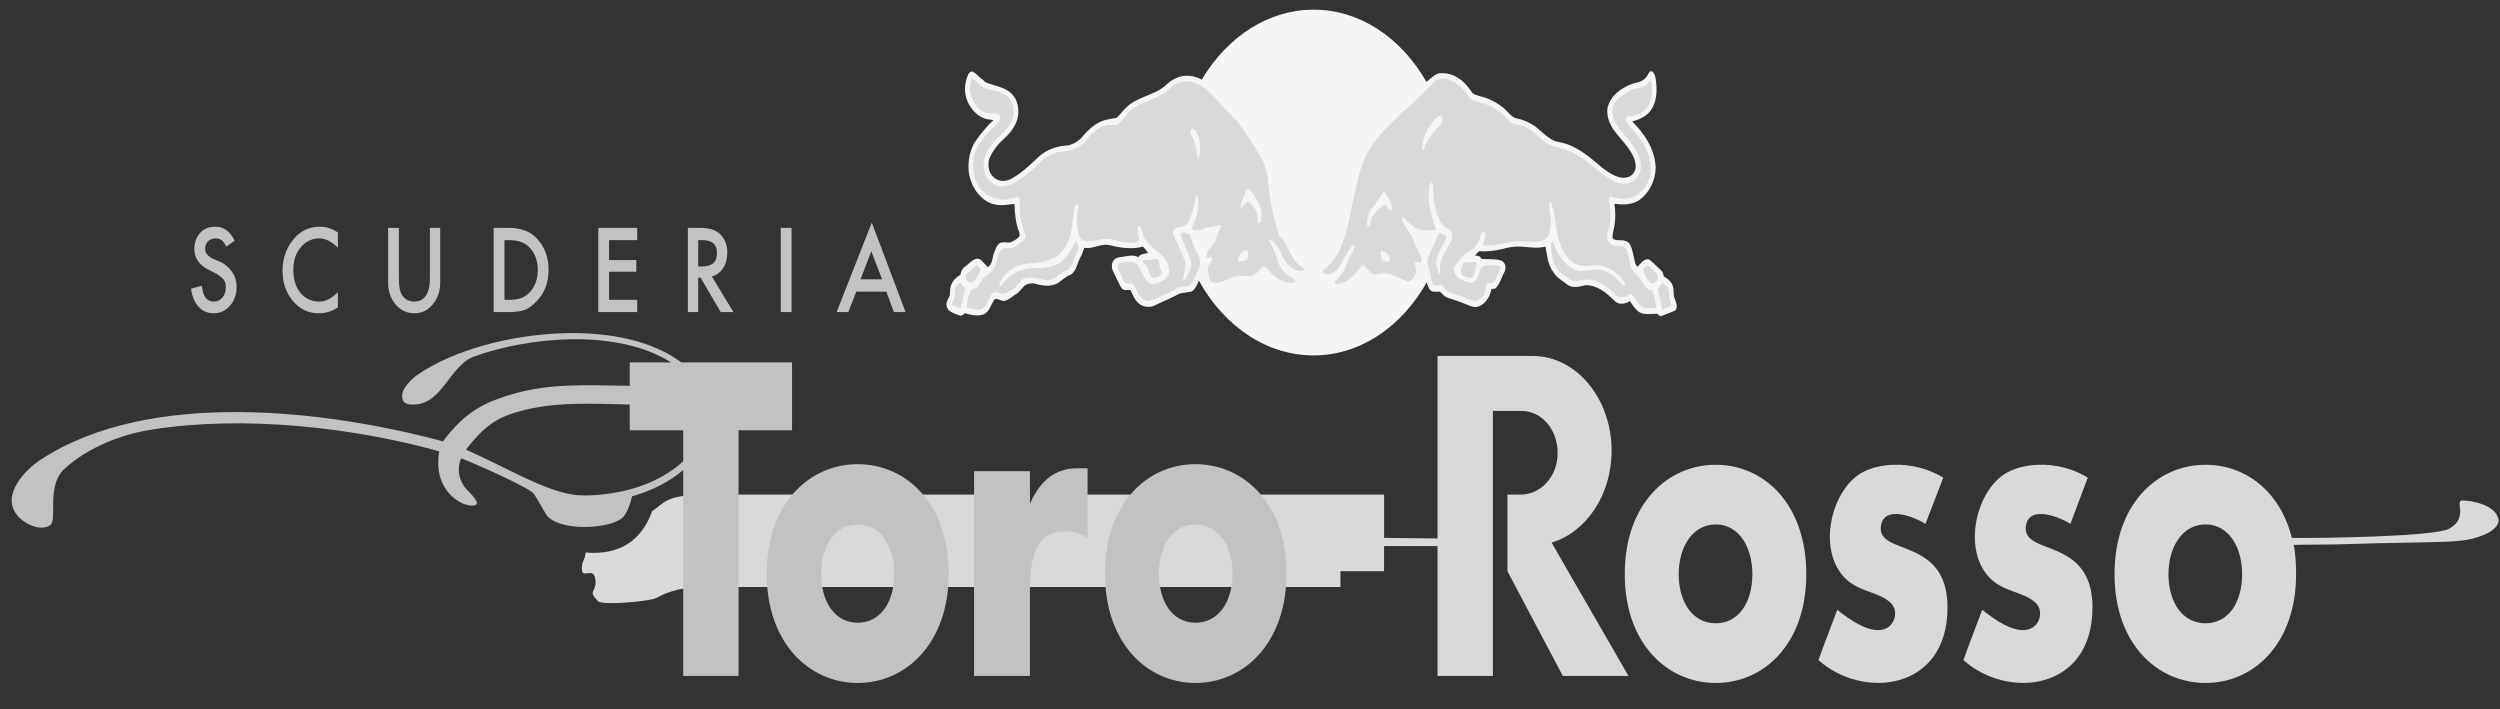 <svg width="148" height="42" viewBox="0 0 148 42" fill="none" xmlns="http://www.w3.org/2000/svg">
<rect x="0" y="0" width="148" height="42" fill="#333333" stroke="none"/>
<path fill-rule="evenodd" clip-rule="evenodd" d="M77.772 0.573C76.482 0.569 75.209 0.942 74.056 1.664C72.903 2.386 71.902 3.436 71.134 4.729L71.107 4.694C70.878 4.571 70.633 4.501 70.384 4.486C69.823 4.448 69.362 4.701 68.94 5.11C68.203 5.709 67.272 5.705 66.58 6.459C66.419 6.606 66.261 6.869 66.079 6.98C65.846 7.025 65.611 7.054 65.386 7.118C64.86 7.273 64.419 7.675 64.025 8.157C63.785 8.392 63.538 8.535 63.247 8.607C62.606 8.635 61.98 8.827 61.469 9.3C60.936 9.809 60.408 10.307 59.803 10.616C59.483 10.771 59.038 10.751 58.776 10.442C58.52 10.187 58.474 9.81 58.553 9.438C58.743 8.928 59.119 8.493 59.497 8.157C60 7.684 60.422 7.052 60.247 6.218C59.985 5.154 59.031 5.16 58.331 4.867L58.192 4.729C57.93 4.556 57.851 4.38 57.581 4.243C57.479 4.199 57.39 4.301 57.331 4.383C57.157 4.764 57.077 5.174 57.164 5.628C57.288 6.31 57.853 6.939 58.414 7.049C58.538 7.084 58.679 7.072 58.803 7.118C58.415 7.483 58.061 7.901 57.748 8.364C57.332 8.974 57.208 9.968 57.47 10.685C57.697 11.402 58.282 11.986 58.887 12.104C59.273 12.194 59.682 12.114 60.053 12.07C60.075 12.678 60.14 13.301 60.358 13.802V13.975C60.191 14.184 59.994 14.274 59.776 14.356C59.622 14.375 59.456 14.319 59.303 14.356C59.078 14.375 58.967 14.647 58.887 14.874C58.712 15.211 58.805 15.628 58.47 15.81L58.081 15.394C57.725 15.139 57.421 15.585 57.137 15.775C57.064 15.825 57.002 15.894 56.953 15.978C56.905 16.062 56.873 16.158 56.859 16.259C56.64 16.397 56.414 16.582 56.303 16.883C56.23 17.065 56.25 17.306 56.221 17.506C56.155 17.67 56.034 17.836 56.026 18.026C56.04 18.157 56.089 18.279 56.165 18.373C56.376 18.528 56.598 18.612 56.831 18.683C56.955 18.722 57.035 18.6 57.137 18.546C57.472 18.645 57.87 18.734 58.22 18.614C58.569 18.497 58.667 18.005 58.887 17.715C59.062 17.652 59.239 17.81 59.414 17.819C59.719 17.792 59.95 17.513 60.22 17.368C60.387 17.223 60.531 17.02 60.692 16.883C60.853 16.801 61.009 16.762 61.191 16.779C61.643 16.897 62.206 17.026 62.635 16.745C62.877 16.59 63.115 16.352 63.386 16.259C63.772 16.025 63.777 15.463 64.025 15.117L64.191 14.667C64.731 14.767 65.199 14.365 65.746 14.529C66.337 14.674 67.051 14.78 67.663 14.597C67.772 14.735 67.887 14.831 67.968 14.979C67.757 15.033 67.539 15.003 67.385 15.221C67.065 15.04 66.672 15.184 66.33 15.221C66.148 15.229 65.952 15.314 65.857 15.533C65.81 15.677 65.81 15.838 65.857 15.982L66.33 16.952C66.395 17.044 66.443 17.144 66.552 17.16C66.661 17.198 66.83 17.133 66.94 17.195C67.05 17.44 67.147 17.688 67.33 17.887C67.562 18.142 67.926 18.221 68.246 18.13C68.785 17.885 69.325 17.649 69.856 17.368L70.523 17.264C70.742 17.173 70.88 16.842 70.967 16.606C71.728 17.978 72.745 19.099 73.93 19.871C75.116 20.643 76.434 21.044 77.772 21.039C79.085 21.041 80.378 20.648 81.543 19.895C82.708 19.141 83.711 18.049 84.465 16.709C84.474 16.738 84.486 16.791 84.493 16.814C84.524 16.911 84.575 17.058 84.631 17.125C84.778 17.343 85.046 17.256 85.243 17.265C85.375 17.383 85.506 17.556 85.66 17.61C86.111 17.756 86.555 17.905 86.993 18.096C87.131 18.151 87.311 18.202 87.465 18.164C87.837 18.065 88.184 17.667 88.27 17.195C88.286 17.022 88.474 17.156 88.548 17.056C88.803 16.801 88.886 16.397 89.075 16.087C89.103 16.024 89.12 15.954 89.125 15.883C89.13 15.811 89.123 15.739 89.103 15.671C89.055 15.559 88.977 15.473 88.881 15.428C88.515 15.301 88.1 15.369 87.714 15.324L87.631 15.221C87.551 15.129 87.428 15.154 87.326 15.117L87.548 14.874C88.023 14.898 88.498 14.851 88.964 14.736C89.314 14.636 89.662 14.58 90.048 14.597C90.514 14.634 91.019 14.725 91.491 14.597C91.602 15.151 91.628 15.677 91.963 16.121C92.205 16.503 92.532 16.62 92.825 16.883C93.13 17.066 93.539 16.974 93.852 16.883C94.56 16.866 95.098 17.334 95.629 17.853C95.885 18.062 96.244 17.991 96.491 17.819C96.601 18.009 96.726 18.182 96.88 18.337C97.214 18.718 97.699 18.552 98.129 18.58C98.174 18.662 98.252 18.708 98.324 18.718L99.129 18.407L99.213 18.337C99.35 18.082 99.174 17.794 99.102 17.576C99.058 17.387 99.097 17.187 99.046 16.988C98.973 16.686 98.709 16.473 98.49 16.364C98.483 16.247 98.444 16.137 98.379 16.052C98.131 15.816 97.891 15.567 97.629 15.36C97.353 15.287 97.152 15.558 96.962 15.775C96.889 15.803 96.867 15.691 96.824 15.637C96.722 15.3 96.677 14.899 96.546 14.563C96.4 14.198 96.053 14.226 95.769 14.216C95.645 14.216 95.543 14.205 95.463 14.079C95.449 13.824 95.553 13.569 95.574 13.351C95.648 12.942 95.632 12.442 95.574 12.07C95.713 12.07 95.845 12.094 95.991 12.104C96.378 12.114 96.753 12.044 97.073 11.827C97.621 11.418 98.004 10.713 98.018 9.922C98 9.535 97.915 9.157 97.769 8.814C97.513 8.187 97.082 7.651 96.629 7.187C96.921 7.113 97.207 7.007 97.463 6.806C98.001 6.38 98.127 5.647 98.046 4.901C98.017 4.664 97.998 4.389 97.823 4.243C97.611 4.117 97.574 4.48 97.435 4.59C97.195 4.899 96.817 4.868 96.518 5.006C95.979 5.223 95.311 5.663 95.158 6.425C95.069 7.481 95.911 8.071 96.407 8.78C96.647 9.126 96.875 9.52 96.825 9.992C96.796 10.091 96.752 10.182 96.695 10.26C96.637 10.337 96.568 10.399 96.49 10.442C95.915 10.697 95.354 10.293 94.88 9.958C94.071 9.258 93.233 8.535 92.214 8.4C91.725 8.281 91.323 7.846 90.908 7.499C90.566 7.251 90.189 7.087 89.797 7.013C89.47 6.958 89.248 6.565 88.964 6.356C88.557 6.033 88.105 5.81 87.631 5.698C87.464 5.636 87.262 5.628 87.131 5.455C86.968 5.209 86.781 4.989 86.576 4.798C86.16 4.453 85.692 4.274 85.159 4.347C84.896 4.429 84.706 4.633 84.465 4.833H84.438C83.679 3.512 82.679 2.436 81.519 1.695C80.36 0.954 79.075 0.57 77.772 0.573Z" fill="#F5F5F5"/>
<path fill-rule="evenodd" clip-rule="evenodd" d="M57.554 4.624C57.446 4.829 57.397 5.073 57.415 5.317C57.472 5.89 57.81 6.434 58.248 6.633C58.502 6.77 58.793 6.664 59.053 6.736C59.128 6.773 59.213 6.845 59.22 6.945C59.206 7.035 59.202 7.123 59.136 7.187C58.728 7.615 58.284 8.044 57.942 8.573C57.578 9.062 57.531 9.928 57.72 10.546C57.931 11.254 58.54 11.701 59.109 11.793C59.523 11.875 59.896 11.754 60.275 11.654C60.327 11.654 60.336 11.722 60.358 11.758C60.395 12.176 60.341 12.553 60.414 12.935C60.479 13.29 60.59 13.526 60.692 13.87C60.699 13.932 60.695 13.995 60.681 14.055C60.666 14.115 60.641 14.17 60.608 14.217C60.398 14.417 60.175 14.539 59.942 14.667L59.386 14.701L59.275 14.771C59.064 15.079 59.046 15.394 58.914 15.74C58.738 16.103 58.434 16.294 58.164 16.502C58.081 16.681 57.979 16.844 57.859 16.988C57.763 17.096 57.65 17.107 57.526 17.125C57.329 17.406 57.271 17.816 57.22 18.2C57.54 18.235 57.878 18.453 58.193 18.233C58.461 18.08 58.515 17.648 58.72 17.402C58.88 17.185 59.142 17.358 59.331 17.402C59.615 17.421 59.813 17.174 60.053 17.056C60.221 16.921 60.35 16.674 60.526 16.537C60.86 16.337 61.34 16.453 61.692 16.537C61.968 16.626 62.256 16.569 62.497 16.432C62.722 16.259 62.937 16.056 63.192 15.982C63.417 15.837 63.512 15.518 63.608 15.256C63.68 15.011 63.873 14.809 63.858 14.529C63.799 14.464 63.752 14.312 63.663 14.32C63.554 14.512 63.455 14.728 63.33 14.909C62.849 15.729 62.104 15.879 61.331 15.879C60.536 15.843 59.822 16.145 59.275 16.918C59.239 16.945 59.194 16.921 59.164 16.883C59.143 16.775 59.211 16.723 59.248 16.641C59.736 15.776 60.473 15.584 61.275 15.567C61.713 15.529 62.153 15.423 62.525 15.186C62.94 14.923 63.209 14.413 63.386 13.905C63.48 13.332 63.519 12.719 63.636 12.174C63.65 12.12 63.71 12.086 63.747 12.104C63.79 12.114 63.83 12.144 63.83 12.208C63.75 12.772 63.71 13.428 63.886 13.975C64.235 14.546 64.855 14.175 65.33 14.148C65.825 14.093 66.244 14.319 66.718 14.356C66.952 14.347 67.23 14.433 67.413 14.252C67.464 14.152 67.4 14.014 67.385 13.905C67.371 13.742 67.288 13.523 67.413 13.385C67.449 13.35 67.495 13.374 67.524 13.421C67.589 13.648 67.629 13.877 67.746 14.079C67.979 14.451 68.315 14.769 68.635 14.979C68.942 15.241 69.195 15.588 69.218 16.052C69.218 16.287 69.058 16.462 68.912 16.572C68.665 16.727 68.399 16.849 68.107 16.814C67.722 16.579 67.613 16.078 67.357 15.706C67.226 15.524 67.025 15.479 66.829 15.498C66.618 15.525 66.407 15.52 66.219 15.602C66.166 15.656 66.156 15.762 66.163 15.844C66.294 16.144 66.434 16.444 66.58 16.745C66.748 16.871 66.988 16.656 67.135 16.883C67.258 17.12 67.334 17.394 67.524 17.576C67.706 17.776 67.978 17.876 68.218 17.749C68.757 17.539 69.298 17.323 69.801 16.986H69.968C70.173 16.961 70.406 16.971 70.551 16.779C70.712 16.488 70.844 16.223 70.968 15.914C71.093 15.704 71.02 15.379 70.968 15.151C70.719 14.77 70.599 14.341 70.468 13.905C70.343 13.859 70.218 13.758 70.079 13.766C70.014 13.804 69.919 13.814 69.884 13.905L70.468 15.324C70.504 15.435 70.544 15.56 70.524 15.706C70.442 16.006 70.331 16.319 70.135 16.537C70.098 16.564 70.053 16.568 70.023 16.502C70.089 16.193 70.206 15.887 70.19 15.533L69.635 14.252C69.569 14.079 69.433 13.931 69.439 13.732C69.439 13.64 69.519 13.56 69.579 13.524C69.827 13.424 70.111 13.457 70.302 13.213C70.549 12.73 70.708 12.263 70.773 11.689C70.788 11.653 70.784 11.584 70.829 11.584C70.873 11.567 70.891 11.629 70.912 11.654C70.984 12.281 70.871 12.93 70.579 13.421C70.565 13.484 70.548 13.548 70.606 13.593C70.883 13.702 71.179 13.61 71.412 13.455C71.711 13.465 71.975 13.371 72.245 13.316C72.275 13.334 72.301 13.384 72.301 13.421C72.119 13.675 72.017 13.959 71.968 14.286C71.748 14.567 71.433 14.811 71.412 15.221C71.448 15.421 71.596 15.204 71.69 15.221C71.734 15.231 71.773 15.305 71.773 15.36L71.551 15.741C71.434 15.977 71.578 16.24 71.578 16.468C71.63 16.651 71.787 16.745 71.939 16.745C72.267 16.727 72.565 16.596 72.857 16.468C73.177 16.296 73.589 16.292 73.939 16.364C74.283 16.336 74.517 16.056 74.773 15.775C74.911 15.775 75.038 15.89 75.133 16.018C75.526 16.543 76.058 16.763 76.634 16.745L76.66 16.71C76.696 16.664 76.705 16.608 76.66 16.571L76.3 16.329C76.059 16.14 75.769 15.904 75.689 15.567C75.6 15.238 75.479 14.924 75.328 14.632C75.277 14.488 75.157 14.362 75.106 14.217C75.12 14.198 75.139 14.173 75.161 14.182C75.541 14.346 75.764 14.802 75.939 15.221C76.215 15.703 76.636 16.127 77.161 16.018L77.189 15.982C77.21 15.947 77.203 15.906 77.189 15.878L76.939 15.706C76.501 15.387 76.32 14.792 76.05 14.32C75.956 14.148 75.777 14.043 75.689 13.87C75.376 12.807 75.13 11.729 75.05 10.512C74.985 10.211 74.933 9.892 74.8 9.611C74.407 8.811 73.88 8.097 73.384 7.36C73.341 7.306 73.266 7.261 73.245 7.187L71.523 5.387C71.31 5.185 71.07 5.072 70.829 4.936C70.431 4.765 69.997 4.778 69.607 4.971C69.236 5.216 68.918 5.57 68.524 5.732C67.955 6.052 67.29 6.123 66.802 6.668C66.517 6.977 66.281 7.477 65.858 7.395C65.384 7.367 64.966 7.585 64.608 7.949C64.287 8.312 63.996 8.716 63.58 8.815C63.216 9.006 62.758 8.918 62.386 9.092C61.795 9.273 61.333 9.857 60.83 10.303C60.327 10.667 59.847 11.049 59.22 11.03C58.812 10.995 58.406 10.656 58.275 10.166C58.151 9.601 58.308 9.025 58.665 8.641C59.036 8.087 59.622 7.755 59.914 7.118C60.067 6.783 60.035 6.224 59.831 5.906C59.444 5.406 58.889 5.403 58.386 5.248C58.066 5.14 57.838 4.816 57.554 4.624ZM85.27 4.659C85.052 4.678 84.883 4.858 84.715 5.04C83.6 6.258 82.32 7.112 81.299 8.503C80.613 9.386 80.416 10.503 80.16 11.585C79.796 13.221 79.647 15.007 78.328 16.018C78.305 16.062 78.311 16.154 78.354 16.191C78.704 16.3 79.039 16.145 79.271 15.844C79.497 15.4 79.743 14.936 80.049 14.529L80.133 14.494C80.169 14.503 80.203 14.532 80.189 14.597C80.1 14.961 79.831 15.238 79.744 15.601C79.627 16.038 79.307 16.366 79.022 16.676V16.745C79.022 16.79 79.04 16.806 79.078 16.814C79.718 16.85 80.174 16.276 80.605 15.74C80.648 15.687 80.714 15.722 80.772 15.74C80.962 15.921 81.134 16.196 81.382 16.261C81.645 16.214 81.939 16.164 82.216 16.191C82.602 16.336 82.968 16.512 83.353 16.675C83.551 16.665 83.697 16.46 83.798 16.259C83.879 16.025 83.757 15.76 83.771 15.533C83.865 15.46 83.974 15.569 84.077 15.533C84.119 15.496 84.159 15.423 84.159 15.36C84.087 14.941 83.782 14.644 83.688 14.252C83.542 13.753 83.081 13.437 82.993 12.901C83.016 12.864 83.04 12.83 83.077 12.867C83.39 13.148 83.662 13.521 84.048 13.593C84.34 13.631 84.646 13.655 84.937 13.628C84.981 13.61 85.007 13.553 84.993 13.489C84.865 13.168 84.763 12.832 84.687 12.485C84.585 12.041 84.515 11.417 84.632 10.927C84.653 10.891 84.7 10.805 84.743 10.823C84.802 10.841 84.818 10.933 84.826 10.996C84.87 11.77 84.9 12.501 85.27 13.108C85.431 13.427 85.713 13.487 85.909 13.732C85.944 13.804 85.965 13.886 85.97 13.97C85.975 14.055 85.963 14.139 85.937 14.217L85.493 15.013C85.39 15.19 85.314 15.39 85.27 15.601C85.234 15.83 85.256 16.042 85.27 16.259C85.242 16.277 85.216 16.243 85.188 16.225C85.07 15.925 84.951 15.54 85.077 15.186L85.632 14.078L85.659 14.009C85.537 13.919 85.406 13.849 85.27 13.801C85.204 13.838 85.149 13.937 85.104 14.009L84.549 15.221C84.512 15.366 84.491 15.483 84.521 15.637C84.549 15.819 84.592 16.002 84.66 16.157C84.702 16.411 84.731 16.586 84.826 16.814C84.966 17.003 85.151 16.829 85.326 16.883C85.501 16.939 85.567 17.2 85.743 17.265C86.136 17.427 86.543 17.524 86.937 17.715C87.141 17.797 87.449 17.888 87.632 17.68C87.886 17.506 87.949 17.167 87.993 16.849C88.073 16.713 88.237 16.789 88.353 16.745C88.572 16.562 88.638 16.229 88.798 15.982L88.825 15.844C88.804 15.762 88.745 15.732 88.687 15.706H87.936C87.594 15.76 87.582 16.211 87.437 16.502C87.357 16.684 87.188 16.763 87.019 16.745C86.67 16.625 86.237 16.559 86.076 16.087C86.055 15.969 86.059 15.822 86.132 15.74C86.314 15.477 86.544 15.197 86.77 14.979C87.09 14.899 87.381 14.606 87.548 14.252C87.635 14.097 87.624 13.849 87.77 13.732C87.815 13.722 87.88 13.747 87.909 13.802C87.975 14.066 87.836 14.3 87.77 14.529C88.566 14.628 89.247 14.251 90.019 14.286C90.349 14.286 90.641 14.35 90.964 14.32C91.284 14.303 91.64 14.15 91.742 13.732C91.888 13.196 91.76 12.579 91.686 12.07L91.742 12C91.793 11.964 91.816 11.998 91.853 12.035C91.992 12.517 92.099 13.1 92.158 13.628C92.216 14.092 92.37 14.519 92.575 14.909C92.947 15.6 93.592 15.879 94.241 15.707C95.028 15.632 95.732 16.017 96.213 16.779V16.814C96.197 16.85 96.165 16.925 96.13 16.918C95.713 16.518 95.301 16.063 94.769 15.982C94.208 15.855 93.71 16.211 93.186 15.948C92.609 15.713 92.162 14.976 91.936 14.32H91.881C91.86 14.324 91.84 14.336 91.825 14.355C91.81 14.374 91.8 14.398 91.797 14.425L91.853 14.979C91.94 15.433 92.071 15.981 92.464 16.191C92.77 16.418 93.056 16.734 93.436 16.606C94.099 16.425 94.787 16.663 95.297 17.126C95.466 17.245 95.585 17.459 95.768 17.541C95.965 17.64 96.219 17.6 96.379 17.437C96.751 17.282 96.818 17.852 97.074 18.06C97.299 18.333 97.692 18.233 97.99 18.233L98.046 18.2C98.014 17.852 97.939 17.513 97.823 17.195C97.453 17.223 97.265 16.724 97.046 16.432C96.864 16.17 96.511 16.027 96.519 15.637C96.453 15.482 96.439 15.212 96.379 15.013C96.329 14.85 96.276 14.634 96.102 14.597C95.788 14.534 95.41 14.65 95.213 14.286C95.01 14.013 95.231 13.683 95.268 13.421C95.356 13.083 95.367 12.624 95.324 12.278C95.316 12.079 95.213 11.924 95.241 11.724C95.314 11.55 95.466 11.671 95.574 11.689C95.983 11.834 96.48 11.786 96.852 11.584C97.361 11.276 97.762 10.624 97.741 9.889C97.667 8.934 97.136 8.152 96.546 7.533C96.436 7.416 96.277 7.292 96.241 7.118C96.227 6.745 96.573 6.931 96.741 6.841C96.945 6.777 97.156 6.71 97.324 6.564C97.768 6.191 97.856 5.539 97.768 4.901C97.754 4.847 97.751 4.763 97.685 4.763C97.604 4.845 97.537 4.967 97.435 5.04C97.149 5.249 96.761 5.205 96.463 5.387C96.091 5.587 95.623 5.863 95.463 6.391C95.419 6.653 95.48 6.935 95.574 7.153C96.027 8.045 96.978 8.608 97.129 9.68C97.188 10.117 97.01 10.44 96.741 10.685C96.332 10.994 95.731 10.889 95.324 10.615C94.536 10.125 93.837 9.325 92.992 8.988C92.459 8.689 91.799 8.759 91.325 8.296C90.969 8.004 90.643 7.627 90.241 7.499C89.965 7.381 89.663 7.395 89.409 7.222C89.145 6.93 88.853 6.65 88.547 6.459C88.125 6.196 87.681 6.068 87.214 5.941C86.938 5.859 86.83 5.473 86.603 5.283C86.217 4.901 85.795 4.603 85.27 4.659ZM85.27 6.875C85.324 6.88 85.359 6.912 85.381 6.979C85.439 7.098 85.37 7.2 85.326 7.292C85.027 7.644 84.683 8.006 84.464 8.433C84.384 8.569 84.33 8.729 84.27 8.884C84.264 8.902 84.238 8.894 84.215 8.884C84.158 8.665 84.228 8.436 84.27 8.226C84.424 7.718 84.754 7.238 85.104 6.91C85.156 6.88 85.213 6.868 85.27 6.875ZM70.579 7.637C70.612 7.632 70.661 7.66 70.69 7.672C70.805 7.774 70.875 7.908 70.94 8.053C71.078 8.453 71.063 8.977 70.968 9.404C70.953 9.422 70.934 9.456 70.912 9.438C70.853 9.066 70.805 8.684 70.69 8.33C70.623 8.12 70.393 7.953 70.495 7.706C70.517 7.679 70.546 7.643 70.579 7.637ZM73.828 11.204C73.866 11.18 73.898 11.168 73.968 11.204C74.157 11.332 74.218 11.585 74.356 11.758C74.597 12.095 74.742 12.472 74.662 12.935C74.624 13.025 74.646 13.186 74.55 13.212C74.507 13.232 74.467 13.197 74.467 13.143C74.453 12.899 74.445 12.616 74.328 12.417C74.197 12.243 74.067 11.966 73.856 11.966C73.711 12.021 73.581 12.203 73.495 12.347C73.487 12.367 73.481 12.391 73.467 12.381C73.387 12.126 73.54 11.908 73.606 11.689C73.699 11.573 73.714 11.279 73.828 11.204ZM81.882 11.377C81.993 11.35 82.06 11.449 82.105 11.55C82.235 11.759 82.329 11.998 82.41 12.243C82.425 12.287 82.425 12.337 82.41 12.381C82.381 12.427 82.322 12.495 82.271 12.451C82.124 12.387 82.147 12.12 81.966 12.14C81.826 12.129 81.769 12.275 81.66 12.347C81.47 12.556 81.204 12.757 81.16 13.074C81.124 13.193 81.129 13.356 81.049 13.421C80.998 13.438 80.938 13.405 80.938 13.351C80.921 13.146 80.942 12.94 80.999 12.748C81.057 12.555 81.15 12.382 81.271 12.243C81.511 11.998 81.686 11.659 81.882 11.377ZM73.745 14.806C73.803 14.806 73.87 14.81 73.884 14.91C73.898 15.083 73.889 15.287 73.773 15.394C73.634 15.45 73.481 15.473 73.329 15.464C73.293 15.445 73.258 15.415 73.272 15.36C73.338 15.115 73.534 14.861 73.745 14.806ZM81.77 14.874C81.923 14.874 82.085 14.928 82.188 15.083C82.233 15.2 82.322 15.336 82.271 15.464C82.184 15.545 82.019 15.482 81.91 15.464C81.778 15.372 81.758 15.195 81.744 15.013C81.744 14.967 81.735 14.912 81.77 14.874ZM68.44 15.324C68.207 15.369 67.979 15.394 67.746 15.394L67.663 15.428C67.618 15.601 67.849 15.62 67.885 15.775C68.03 15.975 68.023 16.278 68.191 16.433C68.409 16.478 68.606 16.389 68.774 16.225C68.869 16.125 68.704 15.998 68.69 15.878C68.596 15.708 68.673 15.333 68.441 15.324H68.44ZM87.27 15.498C87.073 15.544 86.856 15.497 86.659 15.533C86.571 15.695 86.47 15.903 86.492 16.121C86.514 16.348 86.722 16.369 86.854 16.432C86.978 16.451 87.177 16.492 87.242 16.329C87.32 16.084 87.377 15.828 87.409 15.567C87.394 15.495 87.329 15.479 87.27 15.498ZM57.831 15.706C57.803 15.711 57.773 15.731 57.748 15.74C57.588 15.914 57.424 16.053 57.248 16.191C57.176 16.254 57.179 16.368 57.164 16.468C57.164 16.559 57.26 16.622 57.304 16.675C57.39 16.727 57.489 16.739 57.581 16.709C57.807 16.545 57.938 16.246 58.053 15.982C58.032 15.883 57.954 15.812 57.887 15.74C57.866 15.718 57.86 15.699 57.831 15.706ZM97.519 15.74C97.41 15.745 97.323 15.879 97.268 15.984C97.32 16.2 97.465 16.405 97.574 16.606C97.602 16.658 97.639 16.7 97.682 16.73C97.725 16.76 97.774 16.777 97.823 16.779C97.927 16.779 98 16.714 98.074 16.641C98.125 16.559 98.178 16.448 98.157 16.329C98.018 16.093 97.805 15.957 97.63 15.775C97.593 15.736 97.554 15.738 97.519 15.74ZM56.804 16.745C56.742 16.782 56.689 16.836 56.645 16.902C56.602 16.967 56.571 17.044 56.554 17.126C56.517 17.416 56.569 17.678 56.387 17.887C56.381 17.943 56.315 18.005 56.359 18.06C56.519 18.122 56.691 18.208 56.887 18.233C56.974 17.878 57.035 17.468 57.136 17.16V17.091C57.049 16.953 56.949 16.78 56.804 16.745ZM98.407 16.779C98.306 16.889 98.136 17.04 98.157 17.229C98.245 17.557 98.328 17.793 98.379 18.13C98.408 18.193 98.355 18.303 98.435 18.303L98.906 18.13C98.987 17.966 98.854 17.835 98.823 17.68C98.787 17.472 98.822 17.177 98.712 16.986C98.618 16.896 98.531 16.743 98.407 16.779ZM85.103 21.073V31.877L81.938 31.843V29.28H61.247C61.144 29.468 61.051 29.665 60.97 29.869V29.28H41.889C39.328 29.28 39.37 29.786 38.612 30.249C37.981 32.006 36.684 32.879 34.669 32.708C34.612 33.272 34.426 33.157 34.447 33.712C34.47 34.313 35.198 33.474 35.252 34.37C35.299 35.139 34.768 34.908 35.391 35.583C35.649 35.861 38.432 35.602 38.834 35.409C39.141 35.265 39.897 34.752 41.695 34.752H79.354V33.816H81.937V32.327H85.103V40.015H88.38V24.328H90.075C91.29 24.328 92.213 25.452 92.213 26.821C92.213 28.189 91.233 29.281 90.018 29.281H89.241V33.816L92.519 40.015H96.407L91.852 32.12C93.889 31.521 95.407 29.311 95.407 26.682C95.407 23.594 93.315 21.073 90.741 21.073C90.661 21.073 90.596 21.069 90.519 21.073H85.103ZM101.573 27.515C98.703 27.515 96.185 29.853 96.186 33.989C96.186 38.125 98.72 40.431 101.573 40.431C104.444 40.431 106.933 38.1 106.933 33.989C106.933 29.854 104.445 27.515 101.573 27.515ZM112.072 27.515C111.455 27.54 110.858 27.659 110.321 27.93C108.408 28.896 107.521 32.575 109.266 34.266C110.091 35.064 111.308 35.045 111.96 35.721C112.387 36.164 112.18 36.916 111.71 37.175C110.834 37.66 109.476 36.667 108.766 36.102C108.398 37.1 108.004 38.072 107.655 39.08C110.278 41.427 115.292 40.903 115.293 35.963C115.293 31.739 111.116 32.94 111.349 31.15C111.521 29.837 113.432 30.647 113.988 31.012L115.043 28.276C114.186 27.747 113.098 27.473 112.072 27.515ZM120.653 27.515C120.036 27.54 119.44 27.659 118.903 27.93C116.989 28.896 116.104 32.575 117.848 34.266C118.671 35.064 119.89 35.045 120.541 35.721C120.969 36.164 120.761 36.916 120.292 37.175C119.414 37.66 118.058 36.667 117.348 36.102C116.98 37.1 116.586 38.072 116.237 39.08C118.859 41.427 123.875 40.903 123.875 35.963C123.875 31.739 119.696 32.94 119.931 31.15C120.102 29.837 122.014 30.647 122.569 31.012L123.597 28.276C122.74 27.747 121.68 27.473 120.653 27.515ZM130.568 27.515C127.697 27.515 125.179 29.853 125.18 33.989C125.18 38.125 127.715 40.431 130.568 40.431C133.437 40.431 135.928 38.1 135.928 33.989C135.928 33.379 135.891 32.789 135.789 32.258C136.709 32.233 137.819 32.245 138.511 32.223C145.15 32.006 145.788 32.251 147.259 31.566C147.493 31.456 148 31.12 147.898 30.699C147.705 29.894 146.342 29.627 145.759 29.627C145.497 29.627 145.656 30.126 145.648 30.249C145.609 30.852 145.422 31.027 145.009 31.289C144.245 31.772 137.287 31.87 135.678 31.843C134.976 29.046 132.9 27.515 130.568 27.515ZM101.573 31.046C102.951 31.046 103.739 32.396 103.74 33.989C103.74 35.634 102.951 36.898 101.573 36.898C100.195 36.898 99.379 35.634 99.379 33.989C99.379 32.396 100.195 31.046 101.573 31.046ZM130.568 31.046C131.946 31.046 132.734 32.396 132.734 33.989C132.734 35.634 131.946 36.898 130.568 36.898C129.189 36.898 128.373 35.634 128.373 33.989C128.373 32.396 129.189 31.046 130.568 31.046Z" fill="#D9D9D9"/>
<path fill-rule="evenodd" clip-rule="evenodd" d="M51.61 13.178L49.528 18.476H50.221L50.694 17.265H52.471L52.916 18.476H53.61L51.61 13.178ZM12.757 13.421C12.399 13.421 12.108 13.515 11.868 13.766C11.754 13.884 11.662 14.032 11.599 14.2C11.537 14.368 11.505 14.551 11.506 14.736C11.506 15.289 11.795 15.694 12.367 15.982L12.784 16.191C12.888 16.243 12.959 16.304 13.033 16.364C13.11 16.421 13.181 16.469 13.229 16.537C13.277 16.595 13.315 16.666 13.34 16.745C13.361 16.835 13.37 16.928 13.366 17.022C13.366 17.261 13.303 17.454 13.173 17.61C13.038 17.77 12.859 17.857 12.673 17.853C12.424 17.853 12.247 17.754 12.118 17.542C12.045 17.429 11.98 17.209 11.951 16.918L11.313 17.091C11.368 17.554 11.523 17.908 11.757 18.164C11.993 18.418 12.281 18.546 12.646 18.546C13.028 18.546 13.359 18.396 13.617 18.095C13.874 17.798 14.006 17.444 14.006 16.986C14.006 16.647 13.914 16.355 13.757 16.122C13.564 15.839 13.315 15.623 13.034 15.498L12.617 15.325C12.315 15.177 12.145 14.979 12.145 14.736C12.143 14.65 12.157 14.564 12.186 14.486C12.215 14.408 12.258 14.34 12.312 14.286C12.44 14.166 12.597 14.105 12.757 14.113C12.882 14.107 13.007 14.143 13.117 14.217C13.204 14.277 13.3 14.399 13.395 14.597L13.895 14.252C13.624 13.693 13.238 13.421 12.757 13.421ZM18.922 13.421C18.233 13.421 17.688 13.715 17.255 14.32C16.914 14.783 16.726 15.389 16.727 16.017C16.727 16.723 16.918 17.32 17.339 17.819C17.761 18.314 18.27 18.546 18.867 18.546C19.263 18.551 19.654 18.432 20.004 18.199V17.299C19.916 17.387 19.824 17.468 19.727 17.542C19.639 17.61 19.546 17.668 19.45 17.715C19.275 17.81 19.085 17.857 18.894 17.853C18.464 17.853 18.079 17.692 17.783 17.333C17.487 16.975 17.366 16.502 17.366 15.982C17.366 15.455 17.487 15.031 17.783 14.667C18.077 14.3 18.465 14.113 18.894 14.113C19.284 14.113 19.641 14.306 20.005 14.667V13.766C19.674 13.535 19.301 13.416 18.922 13.421ZM22.977 13.489V16.709C22.977 17.233 23.119 17.654 23.393 17.991C23.701 18.369 24.082 18.546 24.532 18.546C24.981 18.546 25.335 18.369 25.643 17.991C25.917 17.654 26.059 17.233 26.059 16.71V13.489H25.449V16.502C25.449 16.934 25.372 17.246 25.253 17.437C25.08 17.722 24.851 17.853 24.532 17.853C24.214 17.853 23.957 17.722 23.782 17.437C23.665 17.239 23.615 16.928 23.615 16.502V13.489H22.977ZM29.225 13.489V18.476H30.087C30.51 18.476 30.855 18.431 31.087 18.337C31.334 18.246 31.555 18.053 31.78 17.819C32.23 17.346 32.475 16.746 32.475 15.982C32.481 15.634 32.424 15.288 32.309 14.971C32.193 14.653 32.022 14.372 31.808 14.148C31.609 13.923 31.372 13.757 31.114 13.662C30.79 13.54 30.453 13.482 30.114 13.489H29.225ZM35.419 13.489V18.476H37.724V17.749H36.057V16.087H37.669V15.394H36.057V14.216H37.724V13.489H35.419ZM40.723 13.489V18.476H41.334V16.433H41.473L42.668 18.476H43.418L42.14 16.364C42.418 16.293 42.637 16.132 42.806 15.878C42.976 15.626 43.056 15.296 43.056 14.944C43.056 14.494 42.91 14.145 42.64 13.87C42.394 13.623 41.998 13.489 41.446 13.489H40.723ZM46.222 13.489V18.476H46.861V13.489H46.222ZM29.865 14.216H30.142C30.68 14.216 31.087 14.365 31.364 14.667C31.671 15.005 31.836 15.438 31.836 15.982C31.836 16.523 31.674 16.962 31.364 17.299C31.219 17.456 31.049 17.574 30.864 17.645C30.629 17.721 30.386 17.756 30.142 17.749H29.865V14.216ZM41.334 14.216H41.583C42.166 14.216 42.445 14.471 42.445 14.979C42.445 15.521 42.154 15.775 41.557 15.775H41.334V14.216ZM51.581 14.874L52.221 16.537H50.943L51.581 14.874ZM33.558 19.722C30.239 19.785 26.791 20.752 24.726 22.181C24.402 22.406 23.752 22.986 23.81 23.532C23.857 23.965 24.277 23.953 24.532 23.948C26.196 23.905 26.637 21.623 28.059 21.108C31.258 19.95 36.535 19.421 39.723 21.454H37.279V22.84C34.82 22.808 32.587 22.671 30.364 23.324C28.859 23.766 27.595 24.271 26.226 26.129C19.541 24.33 8.89 22.935 2.369 27.238C1.568 27.766 -9.0003e-06 29.288 1.036 30.526C1.459 31.033 2.428 31.485 2.981 31.081C3.413 30.765 2.725 28.748 3.813 27.756C5.244 26.454 7.208 25.715 8.951 25.437C14.425 24.564 20.948 25.306 26.004 26.718C25.549 29.324 27.774 30.206 28.198 29.868C28.422 29.689 27.603 28.986 27.476 28.796C27.151 28.306 27.041 27.646 27.31 27.133C27.869 27.338 31.362 28.865 31.614 29.245C31.869 29.629 32.087 30.071 32.336 30.458C32.987 31.463 36.03 31.351 36.835 30.665C37.151 30.397 37.356 29.651 37.419 29.384C38.601 29.047 39.647 28.509 40.446 27.826V40.015H43.722V25.471H46.889V21.454H40.335C38.622 20.174 36.14 19.674 33.558 19.722ZM33.919 23.913C35.03 23.879 36.15 23.924 37.279 23.947V25.471H40.446V27.306C39.379 28.297 37.764 29.019 35.891 29.245C35.02 29.35 34.4 29.357 33.918 29.28C32.134 28.991 30.328 27.861 27.587 26.614C28.675 25.213 29.419 24.742 30.586 24.398C31.717 24.064 32.808 23.948 33.919 23.913ZM50.777 27.479C47.907 27.479 45.389 29.82 45.389 33.955C45.389 38.09 47.924 40.431 50.777 40.431C53.648 40.431 56.165 38.066 56.165 33.955C56.165 29.82 53.648 27.479 50.777 27.479ZM70.773 27.479C67.903 27.479 65.414 29.82 65.414 33.955C65.414 38.09 67.92 40.431 70.773 40.431C73.643 40.431 76.161 38.066 76.161 33.955C76.161 29.82 73.644 27.479 70.773 27.479ZM63.775 27.722C62.539 27.722 61.578 28.38 60.97 29.869V27.895H57.664V40.015H60.97V35.132C60.97 33.053 61.267 31.462 63.025 31.462C63.511 31.462 63.95 31.546 64.385 31.877V27.722H63.775ZM50.777 31.046C52.155 31.046 52.943 32.36 52.943 33.955C52.943 35.599 52.156 36.864 50.777 36.864C49.398 36.864 48.611 35.599 48.611 33.955C48.611 32.36 49.399 31.046 50.777 31.046ZM70.773 31.046C72.151 31.046 72.968 32.36 72.968 33.955C72.968 35.599 72.152 36.864 70.773 36.864C69.395 36.864 68.607 35.599 68.607 33.955C68.607 32.36 69.395 31.046 70.773 31.046Z" fill="#C2C2C2"/>
</svg>
